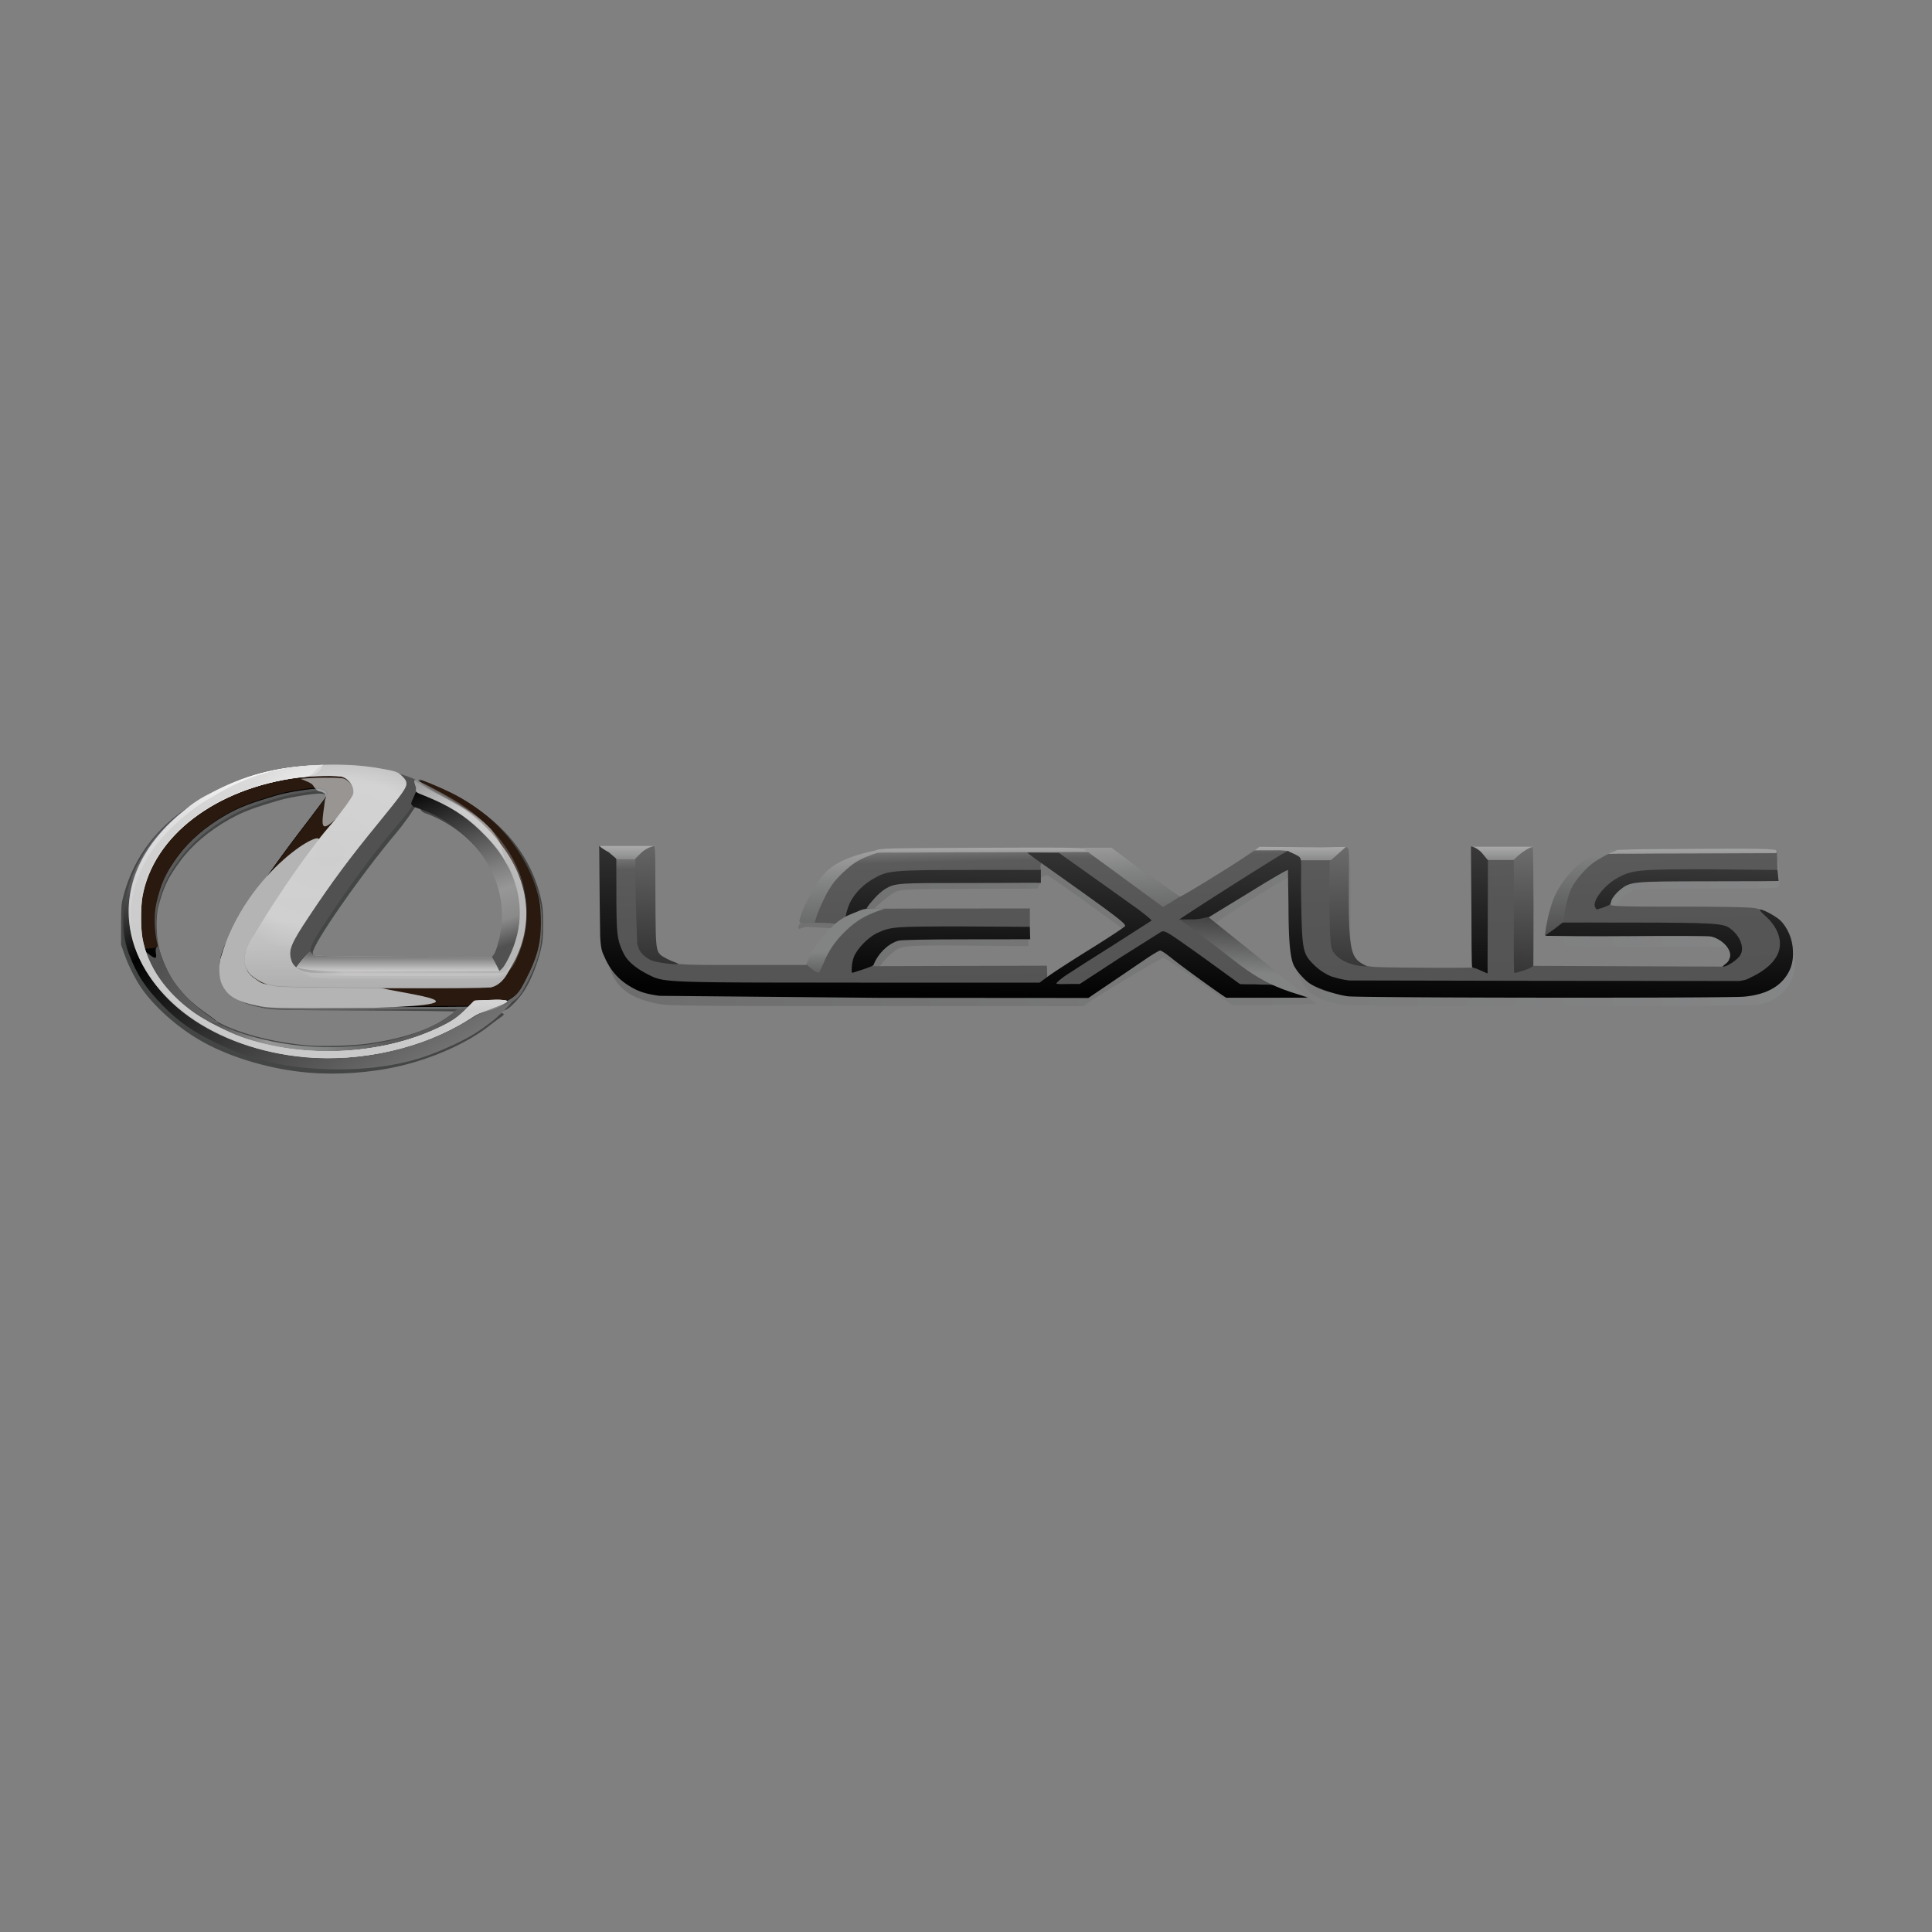 <svg xmlns="http://www.w3.org/2000/svg" xmlns:xlink="http://www.w3.org/1999/xlink" viewBox="0 0 250 250" xmlns:v="https://vecta.io/nano"><rect x="0" y="0" width="250" height="250" fill="#808080" stroke="none"/><style><![CDATA[.Gx{flood-color:#fff}.Gy{flood-opacity:1}.Gz{enable-background:new}]]></style><linearGradient id="A" gradientUnits="userSpaceOnUse" x1="77.598" y1="120.664" x2="231.986" y2="120.664"><stop offset="0" stop-color="#656565"/><stop offset="1" stop-color="#878889"/></linearGradient><path d="M85.71 129.98c-3.59-.55-5.76-1.86-6.64-4.29l-.47-1.29-.71-6.53v-6.72l3.18-.05c2.83-.04 3.21-.02 3.41.26.17.23.23 1.74.23 6.13 0 5.5.02 5.86.37 6.58a4.19 4.19 0 0 0 1 1.23c1.33 1 1.21.99 10.22.99h8.33l.7-1.34c.39-.75 1.21-1.88 1.87-2.58.64-.68 1.17-1.29 1.17-1.34s-.02-.91-1.14-.94l-2.95-.16-.68.22c-1.53.49 2.95-4.65 5.14-6.3a15.16 15.16 0 0 1 2.41-1.43c2.53-1.15 2.77-1.17 18.67-1.16h14.31l4.33 3.13c2.38 1.72 4.41 3.13 4.52 3.13.24 0 6.84-4.02 8.8-5.37l1.45-1 5.41-.05c3.62-.03 5.54.01 5.78.14.36.19.37.36.37 6.37 0 5.16.05 6.29.28 6.84.36.86.74 1.25 1.63 1.72.7.37.98.39 7.45.44 3.69.03 6.91.01 7.14-.05l.42-.1.05-7.48.05-7.48h3.37 3.37l.09 7.44.09 7.44 12.21.05 12.21.05.5-.39c.28-.21.62-.66.76-.99.22-.51.22-.68 0-1.19-.14-.33-.48-.77-.75-.99l-.5-.39H212c-9.68 0-11.81-.27-12.01-.51-.29-.35.65-2.25 1.19-3.67.42-1.1 1.45-2.74 2.35-3.76.89-.99 3.05-2.34 4.48-2.79 1.25-.39 1.36-.4 11.73-.35l10.46.05.05 1.6c.04 1.16-.01 1.64-.18 1.74-.13.08-4.31.15-9.3.15-8.61 0-9.1.02-9.75.35-1.18.59-2.57 2.51-2.31 3.18.07.19 1.83.23 8.91.23 5.84 0 9.15.07 9.79.2 1.43.3 2.54.92 3.47 1.94 1.08 1.18 1.46 2.31 1.37 4-.15 2.75-1.98 4.66-4.91 5.13-1.66.26-51.77.26-53.51-.01-3.02-.46-4.56-1.35-5.46-3.16l-.6-1.2-.09-6.17c-.06-4.02-.16-6.19-.28-6.23-.44-.14-10.82 6.42-10.82 6.83l13.74 9.75c0 .11-3.07.2-6.04.2h-4.85l-4.32-3.05c-2.38-1.68-4.43-3.05-4.57-3.05-.25 0-7.5 4.33-9.4 5.61l-.97.66-26.5-.02c-20.18.02-26.85-.03-27.96-.2zm51.81-2.8l5.15-3.19c2.2-1.35 4-2.55 4-2.67 0-.19-10.58-7.84-11.12-8.05-.17-.06-1.19.25-.87.78l-.44.93-8.4.03c-9.17.03-9.39.1-10.1.48-1.07.57-3.5 2.72-3.5 3.38 0 .3 1.95.19 11.29.19l10.04-.01c-.75-.08-.49 1.8-.49 1.8l.01 1.58-7.89-.07c-9.03-.08-8.58.05-9.95 1.11-.75.58-2.34 2.71-2.06 2.98l22.57-.06.06 1.79c.03 1.29.24-.07 1.7-1h0z" opacity=".7" fill="url(#A)" class="Gz"/><linearGradient id="B" gradientUnits="userSpaceOnUse" x1="378.301" y1="-114.288" x2="377.002" y2="-60.579" gradientTransform="matrix(0.572 0 0 -0.572 -61.189 69.562)"><stop offset="0" stop-color="#515151"/><stop offset=".059" stop-color="#535353"/><stop offset=".562" stop-color="#565656"/><stop offset=".787" stop-color="#5b5b5b"/><stop offset="1" stop-color="#c9c9c9"/></linearGradient><path d="M85.42 128.58c-3.59-.55-5.76-1.87-6.64-4.32l-.47-1.3-.71-6.58v-6.78l3.18-.05c2.83-.04 3.21-.02 3.41.26.17.23.23 1.76.23 6.18 0 5.55.02 5.91.37 6.64.21.42.66.98 1 1.24 1.33 1.01 1.21 1 10.22 1h8.33l.7-1.35a13.49 13.49 0 0 1 1.87-2.6c.64-.69 1.17-1.3 1.17-1.36s-.92-.13-2.05-.15l-2.05-.05.04-.69c.1-1.61 2.23-4.69 4.42-6.36.6-.46 1.69-1.11 2.41-1.44 2.53-1.16 2.77-1.18 18.67-1.17l14.31.01 4.33 3.16c2.38 1.74 4.41 3.16 4.52 3.16.24 0 6.84-4.05 8.8-5.41l1.45-1 5.55.02c5.67.02 5.54.01 5.78.14.36.19.23.3.23 6.36 0 5.2.05 6.34.28 6.9.36.86.74 1.26 1.63 1.74.7.37.98.39 7.45.44 3.69.03 6.91.01 7.14-.05l.42-.11.05-7.54.05-7.54h3.37 3.37l.09 7.5.09 7.5 12.21.05 12.21.05.5-.39c.28-.22.62-.66.76-1 .22-.51.22-.69 0-1.2-.14-.33-.48-.78-.75-.99l-.5-.39h-11.14c-9.68 0-11.17-.04-11.37-.27-.29-.35.01-2.51.55-3.94.42-1.1 1.45-2.77 2.35-3.79.89-1 3.05-2.36 4.48-2.81 1.25-.4 1.36-.4 11.73-.35l10.46.05.05 1.61c.04 1.17-.01 1.65-.18 1.76-.13.08-4.31.15-9.3.15-8.61 0-9.1.02-9.75.35-1.18.6-2.57 2.53-2.31 3.21.07.19 1.83.24 8.91.24 5.84 0 9.15.07 9.79.2 1.43.3 2.54.93 3.47 1.96 1.08 1.19 1.46 2.33 1.37 4.04-.15 2.77-1.98 4.7-4.91 5.17-1.66.27-51.77.26-53.51-.01-3.02-.46-4.56-1.36-5.46-3.19l-.6-1.21-.09-6.22c-.06-4.06-.16-6.24-.28-6.29-.44-.14-10.82 6.47-10.82 6.89l12.94 10.44c0 .11-2.27-.41-5.24-.41h-4.85l-4.32-3.07c-2.38-1.69-4.43-3.07-4.57-3.07-.25 0-7.5 4.36-9.4 5.66l-.97.66-26.5-.02-27.97-.27h0zm51.81-2.82l5.15-3.22c2.2-1.36 4-2.58 4-2.69 0-.19-9.23-7.32-10.76-8.68-.55-.49-1.23.89-.91 1.42l-.76.86-8.4.03c-9.17.03-9.39.1-10.1.48-1.07.57-3.5 2.74-3.5 3.41 0 .3 1.95.19 11.29.19l10.04-.01c-.03.16-.01 1.97-.01 1.97l.01 1.28-8.37.09c-9.03.1-8.58.05-9.95 1.12-.75.58-2.34 2.73-2.06 3.01l22.57-.06.06 1.8c.03 1.31.24-.07 1.7-1h0z" fill="url(#B)"/><linearGradient id="C" gradientUnits="userSpaceOnUse" x1="153.797" y1="108.771" x2="153.797" y2="111.692"><stop offset="0" stop-color="#b8b8b8"/><stop offset="1" stop-color="#828383"/></linearGradient><path d="M77.66 109.47v1.71h7.14v-1.71h-7.14zm112.83.1v1.72h7.83v-1.72h-7.83zm-27.52.01l-.64.45h2.55c.84-.02 1.42.03 1.85.1l-.01 1.19h7.5v-1.73l-3.3.05-7.95-.06h0zm-30.36.1l-5.31.02c-12.56.05-13.57.07-13.99.36 0 .13-.57.37.86.27.21-.01.31.02.62-.01 1.99.03 5.19-.03 12.12-.03l14.23-.04c0-.24.42-.38-.53-.46-1.05-.1-3.44-.12-8-.11h0zm90.59.15l-4.14.02c-9.81.05-10.6.07-10.93.37 0 .13-.45.36.67.26.17-.01.24.03.48-.01 1.56.03 4.06-.03 9.46-.03l11.11-.04c0-.24.33-.38-.42-.46-.8-.1-2.67-.12-6.23-.11h0z" fill="url(#C)"/><linearGradient id="D" gradientUnits="userSpaceOnUse" x1="489.035" y1="-52.879" x2="487.851" y2="-97.463" gradientTransform="matrix(0.572 0 0 -0.496 -61.186 80.969)"><stop offset="0" stop-color="#474647"/><stop offset="1" stop-color="#020203"/></linearGradient><path d="M206.42 117.42c-.46-.74 1.1-2.82 2.82-3.78 1.95-1.09 2.72-1.16 12.05-1.16l8.72.1.14 1.42c-.45.02-2.18.03-9.03.04-10.06.01-10.17.02-11.55 1.16-.44.37-.9.93-1.04 1.28-.09.24-.09.45-.25.59-.4.21-.87.4-1.25.49-.17.04-.34.16-.44.11-.07-.04-.03-.04-.09-.12l-.08-.13z" fill="url(#D)"/><linearGradient id="E" gradientUnits="userSpaceOnUse" x1="320.996" y1="-49.787" x2="319.813" y2="-94.373" gradientTransform="matrix(0.572 0 0 -0.516 -61.189 79.103)"><stop offset="0" stop-color="#474647"/><stop offset="1" stop-color="#020203"/></linearGradient><path d="M109.42 118.72c0-.19.13-.75.32-1.3.47-1.41 1.66-2.77 3.23-3.69 1.88-1.1 2.39-1.15 12.69-1.16h9.03v.82.86c-.44-.05-3.56.01-8.96.01-9.43 0-9.88-.03-11.22.79-.33.2-.93.72-1.3 1.14-.49.56-.97 1.06-1.21 1.62-.44.39-1 .4-1.41.59-.84.39-1.2.46-1.2.46l.03-.14z" fill="url(#E)"/><linearGradient id="F" gradientUnits="userSpaceOnUse" x1="479.667" y1="-62.693" x2="478.484" y2="-107.281" gradientTransform="matrix(0.572 0 0 -0.572 -61.189 69.562)"><stop offset="0" stop-color="#474647"/><stop offset="1" stop-color="#020203"/></linearGradient><path d="M223.86 123.87c.25-1.02-1.03-2.36-2.47-2.69-.35-.08-5.03-.1-10.39-.05s-10.03-.02-10.4-.03c-.39-.01-.54.03-.61-.06-.14-.17.2-.57.86-1.08l.77-.59 9.43.01c10.41.01 11.9.09 12.75.7 1.45 1.04 2.04 2.72 1.29 3.67-.5.63-1.88 1.49-2.19 1.3.78-.62.73-.59.96-1.18h0z" fill="url(#F)"/><linearGradient id="G" gradientUnits="userSpaceOnUse" x1="442.291" y1="-61.701" x2="441.107" y2="-106.289" gradientTransform="matrix(0.572 0 0 -0.572 -61.189 69.562)"><stop offset="0" stop-color="#474647"/><stop offset="1" stop-color="#020203"/></linearGradient><path d="M191.29 125.44c-.3-.17-.74-.16-.8-.32s-.09-3.86-.09-7.93l-.06-7.66c.25-.01.86.26 1.37.78l.83 1.01-.05 13.79c0 .28.03.57-.01.86l-1.19-.53h0z" fill="url(#G)"/><linearGradient id="H" gradientUnits="userSpaceOnUse" x1="320.837" y1="-50.032" x2="319.653" y2="-94.619" gradientTransform="matrix(0.572 0 0 -0.527 -61.189 78.407)"><stop offset="0" stop-color="#474647"/><stop offset="1" stop-color="#020203"/></linearGradient><path d="M110.22 125.82s-.1-1 .27-1.99c.4-1.06 1.87-2.57 3.02-3.1 1.78-.82 2.16-.85 10.97-.85l8.77.05.06 1.61-8.4.01c-4.93 0-8.22.07-8.63.17-1.31.34-2.71 1.7-3.24 3.14-.09.24-2.51.93-2.71 1.02l-.11-.06z" fill="url(#H)"/><linearGradient id="I" gradientUnits="userSpaceOnUse" x1="443.997" y1="-61.746" x2="442.813" y2="-106.335" gradientTransform="matrix(0.572 0 0 -0.572 -61.189 69.562)"><stop offset="0" stop-color="#474647"/><stop offset="1" stop-color="#020203"/></linearGradient><path d="M174.41 128.92c-1.5-.19-4.07-1.07-4.99-1.7-.67-.47-1.55-1.47-1.96-2.22-.51-.96-.72-3.18-.73-7.73l-.07-4.69c-.08-.05-2.12 1.12-4.4 2.54l-6.34 3.87-3.34.02c.43-.4 13.1-8.46 13.77-8.74.46-.19.16-.24.38-.12.32.19 1.39.58 1.52.88.23.53.05 1.63.12 5.4.12 6.62.19 6.98 1.7 8.46.63.62 1.38 1.11 2.2 1.46a19.34 19.34 0 0 0 1.33.36 17.99 17.99 0 0 0 .96.16l24.95.05 25.58.02s.6-.1.89-.19c.22-.08.42-.2.63-.3 3.3-1.59 4.44-3.74 3.26-6.12a6.25 6.25 0 0 0-1.19-1.58c-.4-.36-.99-.92-.96-1.01.09-.25 2.08.8 2.68 1.39 1.49 1.49 2.12 4.48 1.15 6.47-1 2.05-3.03 3.11-5.88 3.37-2.31.2-49.63.16-51.26-.05h0z" fill="url(#I)"/><linearGradient id="J" gradientUnits="userSpaceOnUse" x1="323.426" y1="-58.545" x2="322.242" y2="-103.133" gradientTransform="matrix(0.572 0 0 -0.572 -61.189 69.562)"><stop offset="0" stop-color="#474647"/><stop offset="1" stop-color="#020203"/></linearGradient><path d="M85.33 128.86c-1.93-.27-2.81-.58-4.11-1.41-1.26-.81-2.21-1.92-2.89-3.38l-.35-.78a4.5 4.5 0 0 1-.18-.7c-.08-.47-.11-.96-.14-1.44l-.06-4.49-.06-6.73-.02-.48a7.24 7.24 0 0 0 1.26.83l.97.84.01 4.68c.01 5.2.1 5.81.91 7.52.49 1.03 1.55 1.95 3.26 2.81 2.01 1.02 1.97 1.02 27.33 1.02h23.26l1.17-.86c.64-.47 3.13-2.08 5.53-3.57s4.37-2.8 4.37-2.9c0-.38-1.1-1.22-9.26-7.02-1.57-1.12-2.78-1.93-3.4-2.48l2.76.03h1.32l3.98 2.83 5.78 4.12c.99.71 2.36 1.76 2.22 1.84l-5.03 3.22-3.7 2.34-2.21 1.43c-.72.46-1.36 1.04-1.36 1.14.15.09.67.07 1.54.06h1.49l5.1-3.33 5.46-3.44c.5-.16.66-.06 5.43 3.34l4.7 3.41c.2.1 1.25.02 2.44.08.86.04 1.33-.01 1.91.08l4.42 1.63-10.49.01c-.56-.29-5.7-4-7.12-5.15-.65-.53-1.3-.96-1.44-.96s-.99.5-1.9 1.12l-4.52 3.07-2.88 1.95-26.93-.02-28.57-.26h0z" fill="url(#J)"/><linearGradient id="K" gradientUnits="userSpaceOnUse" x1="352.793" y1="-62.09" x2="351.836" y2="-108.366" gradientTransform="matrix(0.572 0 0 -0.572 -61.189 69.562)"><stop offset="0" stop-color="#797879"/><stop offset="1" stop-color="#1f1f1f"/></linearGradient><path d="M175.03 124.79c-1.16-.31-1.97-.91-2.3-1.35-.21-.29-.22-.23-.28-.39-.05-.15-.17-.42-.19-.57-.24-1.61-.22-5.44-.22-5.44v-5.56l1.01-.9 1.08-.97c.04-.04.1-.01.26.11.24.2.14 1.26.14 6.8 0 7.33.58 7.52 2.14 8.43.66.16-.7.11-1.64-.16h0zm-90.31-.38c-.99-.24-1.85-1.09-2.03-1.59l-.23-.64c-.15-3.67-.25-7.29-.25-11.07l.72-.71c.8-.8 1.81-.95 1.81-.95.07.14.05 3.14.07 6.66.06 7.66-.05 7.1 1.59 8.01.47.26 1.38.51 1.32.59-.1.19-2.21-.11-3-.3zm111.16-5.87v-7.3l.63-.56c.69-.61 1.7-1.18 1.83-1.05.11.11.14 15.05.03 15.35-.05.13-.55.37-1.03.54-.64.23-1.39.43-1.38.36-.09.08-.08-2.43-.08-7.34h0z" fill="url(#K)"/><linearGradient id="L" gradientUnits="userSpaceOnUse" x1="379.869" y1="-62.347" x2="381.465" y2="-100.006" gradientTransform="matrix(0.572 0 0 -0.572 -61.189 69.562)"><stop offset="0" stop-color="#b5b4b4"/><stop offset=".322" stop-color="#828383"/><stop offset="1" stop-color="#3d3d3d"/></linearGradient><path d="M199.94 121.06c.01-.93.57-3.73 1.34-5.32.98-2.01 2.73-3.94 4.33-4.78.62-.32 1.21-.59 1.33-.59.65-.2 1.66-.38 2.52-.45-.64.29-1.17.45-1.91.88-1 .55-1.89 1.03-3.26 2.71-.49.6-.86 1.12-1.23 2.15-.49 1.38-.63 2.79-.77 3.68-.46.27-.43.39-2.35 1.72h0zm-96.5-1.78c0-.65.86-2.65 1.89-4.37 1.18-1.99 2.26-2.95 4.27-3.79 1.48-.62 4.16-1.25 4.84-1.23.42.01-1.15.54-2.02.86-1.54.57-2.45 1.26-3.79 2.61-.83.84-1.66 1.91-2.85 4.88l-.37 1.17-1.06-.02c-.76-.01-.78-.03-.91-.11h0zm36.58-9.59h3.81c5.07 3.75 7.94 5.69 8.84 6.34l-2.17 1.34-10.48-7.68h0z" fill="url(#L)"/><linearGradient id="M" gradientUnits="userSpaceOnUse" x1="387.428" y1="-111.518" x2="389.007" y2="-85.292" gradientTransform="matrix(0.572 0 0 -0.572 -61.189 69.562)"><stop offset="0" stop-color="#828383"/><stop offset=".5" stop-color="#828383"/><stop offset="1" stop-color="#3d3d3d"/></linearGradient><path d="M156.09 121.52l-3.43-2.55h1.76c.97 0 1.85-.39 1.99-.26l12.82 10.3c-6.44-1.64-8.29-3.88-13.14-7.49h0z" fill="url(#M)"/><linearGradient id="N" gradientUnits="userSpaceOnUse" x1="298.195" y1="-83.676" x2="298.833" y2="-103.463" gradientTransform="matrix(0.572 0 0 -0.572 -61.189 69.562)"><stop offset="0" stop-color="#828383"/><stop offset=".5" stop-color="#828383"/><stop offset="1" stop-color="#3d3d3d"/></linearGradient><path d="M104.62 125.04c-.3-.21-.29-.3.23-1.45.62-1.39 2.86-3.87 3.76-4.48.35-.23.89-.59 1.39-.77l1.39-.57c.25-.1.76-.23 1.68-.22l1.45.01-.9.32c-1.71.61-2.89 1.33-4.13 2.52-1.42 1.36-2.27 2.61-2.94 4.28l-.54 1.19c-.53-.01-.94-.52-1.39-.83h0z" fill="url(#N)"/><path d="M39.852 138.793c-4.729-.406-9.769-1.869-13.483-3.906-2.966-1.624-5.873-4.1-7.747-6.581-.943-1.25-1.977-3.236-2.556-4.918l-.403-1.154.007-2.611c.007-2.443.026-2.688.338-3.822 2.049-7.529 8.046-12.814 17.028-14.993 6.335-1.541 15.155-1.405 20.41.309 1.568.509 1.704.625 1.483 1.225-.221.612-.111.606.345-.019.215-.303.481-.548.579-.548.286 0 1.685.574 3.148 1.289 5.717 2.804 9.633 7.471 10.953 13.066.28 1.192.325 1.624.325 3.429 0 1.798-.039 2.237-.319 3.423-.39 1.637-1.145 3.571-1.919 4.886-.728 1.244-2.146 2.733-2.699 2.843-.221.045-1.307.077-2.407.077-1.255 0-2.003.045-2.003.122s.748.122 1.99.122c1.093 0 2.075.052 2.172.116.195.122.124.206-.611.703-.169.116-.702.516-1.184.896-2.849 2.224-7.187 4.17-11.551 5.195-3.753.877-8.059 1.186-11.896.851h0zm7.239-3.687c4.546-.548 8.605-1.85 10.764-3.461.371-.277.794-.529.95-.567.15-.039.28-.11.28-.168 0-.052-5.307-.122-11.792-.155-11.356-.052-11.838-.064-13.139-.309-2.888-.548-4.111-1.25-4.924-2.81-.319-.612-.345-.774-.345-2.005 0-1.076.059-1.489.286-2.127.95-2.656 5.646-9.707 11.148-16.74l2.192-2.856c.377-.638.059-1.064-.898-1.205-.65-.097-3.961.413-5.398.832-3.499 1.012-4.852 1.534-6.615 2.533-2.608 1.476-4.755 3.3-6.244 5.311-1.626 2.192-2.192 3.378-2.862 5.937-.377 1.45-.299 4.003.176 5.705.345 1.231 1.164 3.042 1.802 3.977 1.659 2.424 4.54 4.834 7.057 5.904 2.777 1.18 6.511 2.043 10.218 2.372 1.678.155 5.418.064 7.343-.168h0zm16.625-11.113c.455-.297.741-.864 1.067-2.14 1.607-6.252-1.685-12.724-8.091-15.921-.54-.264-1.216-.554-1.509-.645-.689-.206-.93-.561-.826-1.218.111-.696-.039-.554-1.112 1.07-.507.767-1.366 1.927-1.912 2.565-4.611 5.46-10.869 14.445-10.869 15.605 0 .09.104.297.234.451.228.277.319.29 2.296.355 1.132.039 6.199.064 11.252.058 7.948.006 9.223-.019 9.47-.18h0z" fill="#090a0a" opacity=".5"/><g transform="matrix(.649 0 0 .647 155.495 405.759)"><linearGradient id="O" gradientUnits="userSpaceOnUse" x1="-214.83" y1="-478.565" x2="-166.392" y2="-403.781"><stop offset="0" stop-color="#14152d"/><stop offset=".25" stop-color="#656565"/><stop offset=".424" stop-color="#020203"/><stop offset="1" stop-color="#797879"/></linearGradient><path d="M-179.35-413.64c-6-.63-11.62-2.24-17.14-4.91-4.6-2.23-7.52-4.28-10.64-7.47-3.5-3.58-5.2-6.21-6.8-10.45-1.91-5.08-1.25-11.87 1.74-17.78 2.51-4.98 5.67-8.47 10.62-11.75 1.84-1.22 6.4-3.57 7.6-3.91.85-.24-.42.23-1.87 1.07l-2.27 1.29c-1.91 1.17-2.41 1.58-4.39 3.19-5.42 4.38-8.78 9.58-9.99 15.43-.39 1.91-.39 6.2 0 8.11 1.43 6.94 5.59 12.62 12.69 17.34 4.08 2.71 8.81 4.71 14.33 6.05 4.66 1.13 6.42 1.31 12.71 1.31 4.59 0 6.07-.07 7.91-.35 5.86-.9 12.11-2.94 16.29-5.3 3.42-1.94 4.56-2.61 4.87-2.89.18-.16.97-.58 1.76-.93.95-.43 1.62-.87 1.97-1.31.53-.65.56-.66 1.9-.66.8 0 2.03-1.16 2.03-1.05-1.57 2.24-4.15 4.73-5.62 5.86-2.18 1.69-3.9 2.84-7 4.33-5.23 2.49-9.51 3.95-16.1 4.75-4.83.55-9.98.52-14.6.03h0z" fill="url(#O)"/></g><g transform="matrix(.65 0 0 .65 87.984 525.383)"><defs><filter id="P" filterUnits="userSpaceOnUse" x="-104.67" y="-615.49" width="63.58" height="16.99"><feFlood class="Gx Gy"/><feBlend in="SourceGraphic"/></filter><path id="Q" d="M39.54 126.01c-.63-.08-1.22-.49-1.22-.73s1.63-2.12 1.83-2.12c.07 0 .1.27.32.38.36.18 1.48.21 11.79.25l11.39.05.49.89c.3.54.55 1.06.5 1.18-.07.19-7.01.3-18.32.28-6.73-.01-6.58-.16-6.78-.18h0z"/><path id="R" d="M39.69 136.78c-11.84-1.03-21.31-7.97-22.72-16.65-.88-5.42 1.45-10.71 6.58-14.96 1.77-1.46 2.23-1.76 4.5-2.91 4.25-2.15 8.37-3.13 13.78-3.28-1.77.87-.81 1.51-3.16 1.61-10.75 1.39-18.86 7.59-20.24 15.46-.23 1.34-.23 3.99 0 5.32.64 3.65 2.98 7.05 6.69 9.69 1.35.96 4.31 2.48 6.06 3.11 7.94 2.84 18 2.39 25.56-1.15 1.82-.85 2.6-1.38 3.73-2.53l1-1.01 1.72-.08c1.64-.08 2.55.01 2.43.2-.11.18-2.42 1.08-3.35 1.41-.52.19-1.01.52-1.75.99-5.68 3.56-13.56 5.42-20.83 4.78h0z"/></defs><mask maskUnits="userSpaceOnUse" x="-104.67" y="-615.49" width="63.58" height="16.99" id="T"><g filter="url(#P)"><defs/><mask maskUnits="userSpaceOnUse" x="-104.67" y="-615.49" width="63.58" height="16.99" id="T"/><linearGradient id="U" gradientUnits="userSpaceOnUse" x1="-107.787" y1="-606.84" x2="-58.221" y2="-607.212"><stop offset="0" stop-color="#fff"/><stop offset=".221" stop-color="#dfdfdf"/><stop offset=".516" stop-color="#fff"/></linearGradient><path d="M-75.64-598.54c-3.46-.37-8.54-1.47-11.22-2.43-1.9-.68-5.91-2.44-6.96-3.04-1.15-.67-3.97-2.76-5.6-4.17-2.12-1.83-5.53-6.12-5.24-6.6.08-.14 1.61-.7 1.89-.7.05 0 .33.42.67 1.02 1.52 2.71 3.79 5.14 6.31 7.19 3.37 2.75 5.81 3.97 10.73 5.37 10.16 2.89 21.99 2.75 31.45-.36 3.69-1.21 7.43-3.24 8.84-4.8.38-.42 3.41-1.49 3.62-1.28.27.27-.44 1.17-1.91 2.43-2.61 2.24-9.11 5.04-14.31 6.17-4.68 1.01-6.33 1.18-12.05 1.23-3.01.02-5.8.01-6.22-.03h0z" mask="url(#T)" fill="url(#U)"/></g></mask><linearGradient id="V" gradientUnits="userSpaceOnUse" x1="-107.787" y1="-606.84" x2="-58.221" y2="-607.212"><stop offset="0" stop-color="#9a9999"/><stop offset=".221" stop-color="#3d3d3d"/><stop offset=".516" stop-color="#979797"/><stop offset=".753" stop-color="#828383"/><stop offset="1" stop-color="#5b5b5b"/></linearGradient><path d="M-75.64-598.54c-3.46-.37-8.54-1.47-11.22-2.43-1.9-.68-5.91-2.44-6.96-3.04-1.15-.67-3.97-2.76-5.6-4.17-2.12-1.83-5.53-6.12-5.24-6.6.08-.14 1.61-.7 1.89-.7.05 0 .33.42.67 1.02 1.52 2.71 3.79 5.14 6.31 7.19 3.37 2.75 5.81 3.97 10.73 5.37 10.16 2.89 21.99 2.75 31.45-.36 3.69-1.21 7.43-3.24 8.84-4.8.38-.42 3.41-1.49 3.62-1.28.27.27-.44 1.17-1.91 2.43-2.61 2.24-9.11 5.04-14.31 6.17-4.68 1.01-6.33 1.18-12.05 1.23-3.01.02-5.8.01-6.22-.03h0z" fill="url(#V)"/></g><defs><filter id="W" filterUnits="userSpaceOnUse" x="18.03" y="100.26" width="51.8" height="31.88"><feFlood class="Gx Gy"/><feBlend in="SourceGraphic"/></filter></defs><mask maskUnits="userSpaceOnUse" x="18.03" y="100.26" width="51.8" height="31.88" id="Y"><g filter="url(#W)"><defs/><mask maskUnits="userSpaceOnUse" x="18.03" y="100.26" width="51.8" height="31.88" id="Y"/><linearGradient id="Z" gradientUnits="userSpaceOnUse" x1="44.069" y1="138.015" x2="43.976" y2="125.855"><stop offset="0" stop-color="#fff"/><stop offset="1"/></linearGradient><path d="M26.82 131.91c-.99-.31-1.54-.63-2.76-1.57-2.68-2.08-4.62-4.71-5.47-7.44-.51-1.61-.62-2.66-.54-5 .06-1.79.12-2.27.39-3.2.68-2.32 1.63-4.08 3.21-5.98 3.58-4.3 10.28-7.55 17.09-8.29 1.89-.2 5.41-.22 5.96-.03.56.2 1.14.84 1.33 1.47.12.41.11.54-.13 1.01-.15.3-.43.73-.62.97l-1.11 1.44c-.42.56-1.4 1.8-2.18 2.76s-2.05 2.63-2.82 3.71c-1.43 2-4.56 6.73-5.18 7.84-.19.34-.53.87-.75 1.18s-.6.99-.85 1.5c-.41.86-.44 1.01-.4 1.83.06 1.13.41 1.71 1.42 2.36 1.52.98.14.9 16.16.9h14.29l1.24-1.34c.96-1.03 1.33-1.54 1.66-2.25.48-1.03.97-2.64 1.18-3.86.18-1.04.07-3.81-.18-4.52-.47-1.92-1.31-3.79-2.34-5.43-1.96-3.06-4.76-5.5-8.8-7.66-.72-.38-2.55-1.27-2.52-1.3.09-.09 2.82 1.05 4.16 1.72 3.32 1.66 6.18 4.03 8.08 6.7 1.41 1.98 2.57 4.24 3.15 6.51.32 1.27.36 2.37.36 3.74-.01 2.75-.58 4.56-1.93 7.18-.94 1.84-1.16 2.08-2.59 2.83l-1.58.57-14.1.09c-14.39.09-14.43 0-15.84-.27-3-.58-4.23-1.29-5.02-2.92-.39-.8-.48-2.37-.19-3.49.64-2.57 5.07-9.43 11.26-17.44l2.27-3.01c.33-.61 0-1.01-.93-1.15-.65-.1-3.96.42-5.39.84-3.5 1.03-4.85 1.55-6.6 2.55-2.63 1.51-4.78 3.37-6.28 5.41-1.6 2.18-2.23 3.55-2.83 6.12-.36 1.52-.27 3.89.19 5.58.98 3.52 3.05 6.25 6.64 8.75.55.39 1.01.73 1.01.75-.02.12-.46.05-1.12-.16h0z" mask="url(#Y)" fill="url(#Z)"/></g></mask><linearGradient id="a" gradientUnits="userSpaceOnUse" x1="44.069" y1="138.015" x2="43.976" y2="125.855"><stop offset="0" stop-color="#020203"/></linearGradient><path d="M26.82 131.91c-.99-.31-1.54-.63-2.76-1.57-2.68-2.08-4.62-4.71-5.47-7.44-.51-1.61-.62-2.66-.54-5 .06-1.79.12-2.27.39-3.2.68-2.32 1.63-4.08 3.21-5.98 3.58-4.3 10.28-7.55 17.09-8.29 1.89-.2 5.41-.22 5.96-.03.56.2 1.14.84 1.33 1.47.12.41.11.54-.13 1.01-.15.3-.43.73-.62.97l-1.11 1.44c-.42.56-1.4 1.8-2.18 2.76s-2.05 2.63-2.82 3.71c-1.43 2-4.56 6.73-5.18 7.84-.19.34-.53.87-.75 1.18s-.6.99-.85 1.5c-.41.86-.44 1.01-.4 1.83.06 1.13.41 1.71 1.42 2.36 1.52.98.14.9 16.16.9h14.29l1.24-1.34c.96-1.03 1.33-1.54 1.66-2.25.48-1.03.97-2.64 1.18-3.86.18-1.04.07-3.81-.18-4.52-.47-1.92-1.31-3.79-2.34-5.43-1.96-3.06-4.76-5.5-8.8-7.66-.72-.38-2.55-1.27-2.52-1.3.09-.09 2.82 1.05 4.16 1.72 3.32 1.66 6.18 4.03 8.08 6.7 1.41 1.98 2.57 4.24 3.15 6.51.32 1.27.36 2.37.36 3.74-.01 2.75-.58 4.56-1.93 7.18-.94 1.84-1.16 2.08-2.59 2.83l-1.58.57-14.1.09c-14.39.09-14.43 0-15.84-.27-3-.58-4.23-1.29-5.02-2.92-.39-.8-.48-2.37-.19-3.49.64-2.57 5.07-9.43 11.26-17.44l2.27-3.01c.33-.61 0-1.01-.93-1.15-.65-.1-3.96.42-5.39.84-3.5 1.03-4.85 1.55-6.6 2.55-2.63 1.51-4.78 3.37-6.28 5.41-1.6 2.18-2.23 3.55-2.83 6.12-.36 1.52-.27 3.89.19 5.58.98 3.52 3.05 6.25 6.64 8.75.55.39 1.01.73 1.01.75-.02.12-.46.05-1.12-.16h0z" fill="url(#a)"/><g transform="matrix(.649 0 0 .65 497.916 497.358)"><linearGradient id="b" gradientUnits="userSpaceOnUse" x1="-719.694" y1="-605.746" x2="-684.237" y2="-565.276"><stop offset="0" stop-color="#5b5b5b"/><stop offset=".269" stop-color="#515151"/><stop offset=".632" stop-color="#676767"/></linearGradient><path d="M-725.41-561.83c-1.53-.48-2.37-.96-4.24-2.42-4.13-3.2-7.11-7.25-8.43-11.44-.78-2.48-.95-4.1-.84-7.68.09-2.75.18-3.5.6-4.93 1.05-3.56 2.51-6.27 4.94-9.19 5.52-6.62 15.83-11.61 26.33-12.75 2.91-.31 8.34-.34 9.17-.05.86.3 1.76 1.3 2.05 2.26.19.64.17.82-.21 1.55a10.03 10.03 0 0 1-.96 1.49 86.6 86.6 0 0 0-1.72 2.22c-.65.85-2.16 2.76-3.36 4.24s-3.16 4.04-4.34 5.7c-2.2 3.07-7.02 10.35-7.98 12.05-.29.52-.81 1.33-1.15 1.81s-.93 1.52-1.31 2.31c-.63 1.32-.68 1.55-.61 2.82.09 1.73.63 2.63 2.18 3.63 2.34 1.51.21 1.39 24.89 1.39h22.01l1.91-2.05c1.47-1.59 2.06-2.37 2.56-3.46.73-1.58 1.49-4.06 1.82-5.93.28-1.59.1-5.86-.28-6.95-.73-2.95-2.3-5.57-3.89-8.09-3.02-4.71-7.04-7.78-13.26-11.11-1.1-.59-6.57-3.52-3.88-2.92.14-.14 4.34 1.62 6.41 2.65 5.12 2.55 9.52 6.19 12.44 10.3 2.17 3.05 3.96 6.52 4.85 10.01.49 1.95.55 3.64.55 5.76-.01 4.23-.9 7.01-2.97 11.04-1.45 2.83-1.79 3.19-3.99 4.35l-2.44.88-21.72.13c-22.17.14-22.23 0-24.39-.42-4.62-.89-6.52-1.99-7.72-4.48-.6-1.24-.73-3.64-.3-5.37.99-3.95 7.81-14.49 17.34-26.81l3.49-4.62c.5-.94 0-1.56-1.43-1.77-1-.15-6.09.64-8.3 1.29-5.39 1.58-7.47 2.38-10.16 3.93-4.05 2.32-7.37 5.18-9.67 8.32-2.46 3.35-3.44 5.45-4.36 9.4-.55 2.34-.42 5.98.3 8.58 1.5 5.41 4.7 9.61 10.23 13.46.85.59 1.55 1.12 1.55 1.16-.02.15-.69.04-1.71-.29h0z" fill="url(#b)"/><path d="M-725.41-561.83c-1.53-.48-2.37-.96-4.24-2.42-4.13-3.2-7.11-7.25-8.43-11.44-.78-2.48-.95-4.1-.84-7.68.09-2.75.18-3.5.6-4.93 1.05-3.56 2.51-6.27 4.94-9.19 5.52-6.62 15.83-11.61 26.33-12.75 2.91-.31 8.34-.34 9.17-.05.86.3 1.76 1.3 2.05 2.26.19.64.17.82-.21 1.55a10.03 10.03 0 0 1-.96 1.49 86.6 86.6 0 0 0-1.72 2.22c-.65.85-2.16 2.76-3.36 4.24s-3.16 4.04-4.34 5.7c-2.2 3.07-7.02 10.35-7.98 12.05-.29.52-.81 1.33-1.15 1.81s-.93 1.52-1.31 2.31c-.63 1.32-.68 1.55-.61 2.82.09 1.73.63 2.63 2.18 3.63 2.34 1.51.21 1.39 24.89 1.39h22.01l1.91-2.05c1.47-1.59 2.06-2.37 2.56-3.46.73-1.58 1.49-4.06 1.82-5.93.28-1.59.1-5.86-.28-6.95-.73-2.95-2.01-5.83-3.6-8.35-3.02-4.71-7.33-8.45-13.55-11.78-1.1-.59-3.93-1.95-3.88-1.99.14-.14 4.34 1.62 6.41 2.65 5.12 2.55 9.52 6.19 12.44 10.3 2.17 3.05 3.96 6.52 4.85 10.01.49 1.95.55 3.64.55 5.76-.01 4.23-.9 7.01-2.97 11.04-1.45 2.83-1.79 3.19-3.99 4.35l-2.44.88-21.72.13c-22.17.14-22.23 0-24.39-.42-4.62-.89-6.52-1.99-7.72-4.48-.6-1.24-.73-3.64-.3-5.37.99-3.95 7.81-14.49 17.34-26.81l3.49-4.62c.5-.94 0-1.56-1.43-1.77-1-.15-6.09.64-8.3 1.29-5.39 1.58-7.47 2.38-10.16 3.93-4.05 2.32-7.37 5.18-9.67 8.32-2.46 3.35-3.44 5.45-4.36 9.4-.55 2.34-.42 5.98.3 8.58 1.5 5.41 4.7 9.61 10.23 13.46.85.59 1.55 1.12 1.55 1.16-.02.15-.69.04-1.71-.29h0z" fill="url(#b)"/></g><defs><filter id="c" filterUnits="userSpaceOnUse" x="18.04" y="100.26" width="51.78" height="30.14"><feFlood class="Gx Gy"/><feBlend in="SourceGraphic"/></filter></defs><mask maskUnits="userSpaceOnUse" x="18.04" y="100.26" width="51.78" height="30.14" id="e"><g filter="url(#c)"><defs/><mask maskUnits="userSpaceOnUse" x="18.04" y="100.26" width="51.78" height="30.14" id="e"/><linearGradient id="f" gradientUnits="userSpaceOnUse" x1="19.67" y1="70.946" x2="56.015" y2="155.206"><stop offset="0"/><stop offset=".394" stop-color="#f2f2f2"/><stop offset=".467" stop-color="#e6e6e6"/><stop offset=".704" stop-color="#7f7f7f"/><stop offset="1"/></linearGradient><path d="M18.05 117.9c.06-1.79.12-2.27.39-3.2.68-2.32 1.63-4.08 3.21-5.98 3.58-4.3 10.28-7.55 17.09-8.29 1.89-.2 5.41-.22 5.96-.03.56.2 1.14.84 1.33 1.47.12.41.11.54-.13 1.01-.15.3-.43.73-.62.97l-1.11 1.44c-.42.56-1.4 1.8-2.18 2.76s-2.05 2.63-2.82 3.71c-1.43 2-4.56 6.73-5.18 7.84-.19.34-.53.87-.75 1.18s-.6.99-.85 1.5c-.41.86-.44 1.01-.4 1.83.06 1.13.41 1.71 1.42 2.36 1.52.98.14.9 16.16.9h14.29l1.24-1.34c.96-1.03 1.33-1.54 1.66-2.25.48-1.03.97-2.64 1.18-3.86.18-1.04.07-3.81-.18-4.52-.47-1.92-1.54-3.56-2.57-5.2-1.96-3.06-4.76-5.5-8.8-7.66-.72-.38-2.32-1.5-2.29-1.53.09-.09 2.82 1.05 4.16 1.72 3.32 1.66 6.18 4.03 8.08 6.7 1.41 1.98 2.57 4.24 3.15 6.51.32 1.27.36 2.37.36 3.74-.01 2.75-.58 4.56-1.93 7.18-.94 1.84-1.16 2.08-2.59 2.83l-1.58.57-14.1.09c-14.39.09-14.43 0-15.84-.27-3-.58-4.23-1.29-5.02-2.92-.39-.8-.48-2.37-.19-3.49.64-2.57 5.07-9.43 11.26-17.44l2.27-3.01c.33-.61 0-1.01-.93-1.15-.65-.1-3.96.42-5.39.84-3.5 1.03-4.85 1.55-6.6 2.55-2.63 1.51-4.78 3.37-6.28 5.41-1.6 2.18-2.23 3.55-2.83 6.12-.36 1.52-.27 3.89.19 5.58-2.06-1.68-2.29-3.19-2.24-4.67h0z" mask="url(#e)" fill="url(#f)"/></g></mask><linearGradient id="g" gradientUnits="userSpaceOnUse" x1="19.67" y1="70.946" x2="56.015" y2="155.206"><stop offset="0" stop-color="#333"/><stop offset=".467" stop-color="#333"/><stop offset=".704" stop-color="#e1e1e1"/><stop offset="1" stop-color="#c9c9c9"/></linearGradient><path d="M18.05 117.9c.06-1.79.12-2.27.39-3.2.68-2.32 1.63-4.08 3.21-5.98 3.58-4.3 10.28-7.55 17.09-8.29 1.89-.2 5.41-.22 5.96-.03.56.2 1.14.84 1.33 1.47.12.41.11.54-.13 1.01-.15.3-.43.73-.62.97l-1.11 1.44c-.42.56-1.4 1.8-2.18 2.76s-2.05 2.63-2.82 3.71c-1.43 2-4.56 6.73-5.18 7.84-.19.34-.53.87-.75 1.18s-.6.99-.85 1.5c-.41.86-.44 1.01-.4 1.83.06 1.13.41 1.71 1.42 2.36 1.52.98.14.9 16.16.9h14.29l1.24-1.34c.96-1.03 1.33-1.54 1.66-2.25.48-1.03.97-2.64 1.18-3.86.18-1.04.07-3.81-.18-4.52-.47-1.92-1.54-3.56-2.57-5.2-1.96-3.06-4.76-5.5-8.8-7.66-.72-.38-2.32-1.5-2.29-1.53.09-.09 2.82 1.05 4.16 1.72 3.32 1.66 6.18 4.03 8.08 6.7 1.41 1.98 2.57 4.24 3.15 6.51.32 1.27.36 2.37.36 3.74-.01 2.75-.58 4.56-1.93 7.18-.94 1.84-1.16 2.08-2.59 2.83l-1.58.57-14.1.09c-14.39.09-14.43 0-15.84-.27-3-.58-4.23-1.29-5.02-2.92-.39-.8-.48-2.37-.19-3.49.64-2.57 5.07-9.43 11.26-17.44l2.27-3.01c.33-.61 0-1.01-.93-1.15-.65-.1-3.96.42-5.39.84-3.5 1.03-4.85 1.55-6.6 2.55-2.63 1.51-4.78 3.37-6.28 5.41-1.6 2.18-2.23 3.55-2.83 6.12-.36 1.52-.27 3.89.19 5.58-2.06-1.68-2.29-3.19-2.24-4.67h0z" fill="url(#g)"/><defs><filter id="h" filterUnits="userSpaceOnUse" x="18.03" y="100.26" width="51.8" height="30.14"><feFlood class="Gx Gy"/><feBlend in="SourceGraphic"/></filter></defs><mask maskUnits="userSpaceOnUse" x="18.03" y="100.26" width="51.8" height="30.14" id="j"><g filter="url(#h)"><defs/><mask maskUnits="userSpaceOnUse" x="18.03" y="100.26" width="51.8" height="30.14" id="j"/><linearGradient id="k" gradientUnits="userSpaceOnUse" x1="43.542" y1="131.538" x2="43.728" y2="125.597"><stop offset="0" stop-color="#fff"/><stop offset="1"/></linearGradient><path d="M18.59 122.9c-.51-1.61-.62-2.66-.54-5 .06-1.79.12-2.27.39-3.2.68-2.32 1.63-4.08 3.21-5.98 3.58-4.3 10.28-7.55 17.09-8.29 1.89-.2 5.41-.22 5.96-.03.56.2 1.14.84 1.33 1.47.12.41.11.54-.13 1.01-.15.3-.43.73-.62.97l-1.11 1.44c-.42.56-1.4 1.8-2.18 2.76s-2.05 2.63-2.82 3.71c-1.43 2-4.56 6.73-5.18 7.84-.19.34-.53.87-.75 1.18s-.6.99-.85 1.5c-.41.86-.44 1.01-.4 1.83.06 1.13.41 1.71 1.42 2.36 1.52.98.14.9 16.16.9h14.29l1.24-1.34c.96-1.03 1.33-1.54 1.66-2.25.48-1.03.97-2.64 1.18-3.86.18-1.04.07-3.81-.18-4.52-.47-1.92-1.31-3.79-2.34-5.43-1.96-3.06-4.76-5.5-8.8-7.66-.72-.38-2.55-1.27-2.52-1.3.09-.09 2.82 1.05 4.16 1.72 3.32 1.66 6.18 4.03 8.08 6.7 1.41 1.98 2.57 4.24 3.15 6.51.32 1.27.36 2.37.36 3.74-.01 2.75-.58 4.56-1.93 7.18-.94 1.84-1.16 2.08-2.59 2.83l-1.58.57-14.1.09c-14.39.09-14.43 0-15.84-.27-3-.58-4.23-1.29-5.02-2.92-.39-.8-.48-2.37-.19-3.49.64-2.57 5.07-9.43 11.26-17.44l2.27-3.01c.33-.61 0-1.01-.93-1.15-.65-.1-3.96.42-5.39.84-3.5 1.03-4.85 1.55-6.6 2.55-2.63 1.51-4.78 3.37-6.28 5.41-1.6 2.18-2.23 3.55-2.83 6.12-.36 1.52-.27 3.89.19 5.58-.59.35.93 2.68-1.7.33h0z" mask="url(#j)" fill="url(#k)"/></g></mask><linearGradient id="l" gradientUnits="userSpaceOnUse" x1="43.542" y1="131.538" x2="43.728" y2="125.597"><stop offset="0" stop-color="#020203"/></linearGradient><path d="M18.59 122.9c-.51-1.61-.62-2.66-.54-5 .06-1.79.12-2.27.39-3.2.68-2.32 1.63-4.08 3.21-5.98 3.58-4.3 10.28-7.55 17.09-8.29 1.89-.2 5.41-.22 5.96-.03.56.2 1.14.84 1.33 1.47.12.41.11.54-.13 1.01-.15.3-.43.73-.62.97l-1.11 1.44c-.42.56-1.4 1.8-2.18 2.76s-2.05 2.63-2.82 3.71c-1.43 2-4.56 6.73-5.18 7.84-.19.34-.53.87-.75 1.18s-.6.99-.85 1.5c-.41.86-.44 1.01-.4 1.83.06 1.13.41 1.71 1.42 2.36 1.52.98.14.9 16.16.9h14.29l1.24-1.34c.96-1.03 1.33-1.54 1.66-2.25.48-1.03.97-2.64 1.18-3.86.18-1.04.07-3.81-.18-4.52-.47-1.92-1.31-3.79-2.34-5.43-1.96-3.06-4.76-5.5-8.8-7.66-.72-.38-2.55-1.27-2.52-1.3.09-.09 2.82 1.05 4.16 1.72 3.32 1.66 6.18 4.03 8.08 6.7 1.41 1.98 2.57 4.24 3.15 6.51.32 1.27.36 2.37.36 3.74-.01 2.75-.58 4.56-1.93 7.18-.94 1.84-1.16 2.08-2.59 2.83l-1.58.57-14.1.09c-14.39.09-14.43 0-15.84-.27-3-.58-4.23-1.29-5.02-2.92-.39-.8-.48-2.37-.19-3.49.64-2.57 5.07-9.43 11.26-17.44l2.27-3.01c.33-.61 0-1.01-.93-1.15-.65-.1-3.96.42-5.39.84-3.5 1.03-4.85 1.55-6.6 2.55-2.63 1.51-4.78 3.37-6.28 5.41-1.6 2.18-2.23 3.55-2.83 6.12-.36 1.52-.27 3.89.19 5.58-.59.35.93 2.68-1.7.33h0z" fill="url(#l)"/><defs><filter id="m" filterUnits="userSpaceOnUse" x="18.16" y="100.13" width="51.8" height="30.14"><feFlood class="Gx Gy"/><feBlend in="SourceGraphic"/></filter></defs><mask maskUnits="userSpaceOnUse" x="18.16" y="100.13" width="51.8" height="30.14" id="o"><g filter="url(#m)"><defs/><mask maskUnits="userSpaceOnUse" x="18.16" y="100.13" width="51.8" height="30.14" id="o"/><linearGradient id="p" gradientUnits="userSpaceOnUse" x1="322.826" y1="-17.011" x2="330.472" y2="-25.074" gradientTransform="matrix(0.65 0 0 -0.65 -182.73 88.649)"><stop offset="0" stop-color="#fff"/><stop offset="1"/></linearGradient><path d="M18.73 122.76c-.51-1.61-.62-2.66-.54-5 .06-1.79.12-2.27.39-3.2.68-2.32 1.63-4.08 3.21-5.98 3.58-4.3 10.28-7.55 17.09-8.29 1.89-.2 5.41-.22 5.96-.03.56.2 1.14.84 1.33 1.47.12.41.11.54-.13 1.01-.15.3-.43.73-.62.97l-1.11 1.44c-.42.56-1.4 1.8-2.18 2.76s-2.05 2.63-2.82 3.71c-1.43 2-4.56 6.73-5.18 7.84-.19.34-.53.87-.75 1.18s-.6.99-.85 1.5c-.41.86-.44 1.01-.4 1.83.06 1.13.41 1.71 1.42 2.36 1.52.98.14.9 16.16.9H64l1.24-1.34c.96-1.03 1.33-1.54 1.66-2.25.48-1.03.97-2.64 1.18-3.86.18-1.04.07-3.81-.18-4.52-.47-1.92-1.54-3.56-2.57-5.2-1.96-3.06-4.76-5.5-8.8-7.66-.72-.38-2.32-1.5-2.29-1.53.09-.09 2.82 1.05 4.16 1.72 3.32 1.66 6.18 4.03 8.08 6.7 1.41 1.98 2.57 4.24 3.15 6.51.32 1.27.36 2.37.36 3.74-.01 2.75-.58 4.56-1.93 7.18-.94 1.84-1.16 2.08-2.59 2.83l-1.58.57-14.1.09c-14.39.09-14.43 0-15.84-.27-3-.58-4.23-1.29-5.02-2.92-.39-.8-.48-2.37-.19-3.49.64-2.57 5.07-9.43 11.26-17.44l2.27-3.01c.33-.61 0-1.01-.93-1.15-.65-.1-3.96.42-5.39.84-3.5 1.03-4.85 1.55-6.6 2.55-2.63 1.51-4.78 3.37-6.28 5.41-1.6 2.18-2.23 3.55-2.83 6.12-.36 1.52-.27 3.89.19 5.58-.6.36-.47.22-1.7.33h0z" mask="url(#o)" fill="url(#p)"/></g></mask><linearGradient id="q" gradientUnits="userSpaceOnUse" x1="322.826" y1="-17.011" x2="330.472" y2="-25.074" gradientTransform="matrix(0.65 0 0 -0.65 -182.73 88.649)"><stop offset="0" stop-color="#29190f"/></linearGradient><path d="M18.73 122.76c-.51-1.61-.62-2.66-.54-5 .06-1.79.12-2.27.39-3.2.68-2.32 1.63-4.08 3.21-5.98 3.58-4.3 10.28-7.55 17.09-8.29 1.89-.2 5.41-.22 5.96-.03.56.2 1.14.84 1.33 1.47.12.41.11.54-.13 1.01-.15.3-.43.73-.62.97l-1.11 1.44c-.42.56-1.4 1.8-2.18 2.76s-2.05 2.63-2.82 3.71c-1.43 2-4.56 6.73-5.18 7.84-.19.34-.53.87-.75 1.18s-.6.99-.85 1.5c-.41.86-.44 1.01-.4 1.83.06 1.13.41 1.71 1.42 2.36 1.52.98.14.9 16.16.9H64l1.24-1.34c.96-1.03 1.33-1.54 1.66-2.25.48-1.03.97-2.64 1.18-3.86.18-1.04.07-3.81-.18-4.52-.47-1.92-1.54-3.56-2.57-5.2-1.96-3.06-4.76-5.5-8.8-7.66-.72-.38-2.32-1.5-2.29-1.53.09-.09 2.82 1.05 4.16 1.72 3.32 1.66 6.18 4.03 8.08 6.7 1.41 1.98 2.57 4.24 3.15 6.51.32 1.27.36 2.37.36 3.74-.01 2.75-.58 4.56-1.93 7.18-.94 1.84-1.16 2.08-2.59 2.83l-1.58.57-14.1.09c-14.39.09-14.43 0-15.84-.27-3-.58-4.23-1.29-5.02-2.92-.39-.8-.48-2.37-.19-3.49.64-2.57 5.07-9.43 11.26-17.44l2.27-3.01c.33-.61 0-1.01-.93-1.15-.65-.1-3.96.42-5.39.84-3.5 1.03-4.85 1.55-6.6 2.55-2.63 1.51-4.78 3.37-6.28 5.41-1.6 2.18-2.23 3.55-2.83 6.12-.36 1.52-.27 3.89.19 5.58-.6.36-.47.22-1.7.33h0z" fill="url(#q)"/><g transform="matrix(.611 0 0 .623 482.777 507.918)" opacity=".8"><defs><filter id="r" filterUnits="userSpaceOnUse" x="-726.48" y="-653.76" width="11.33" height="10.12"><feFlood class="Gx Gy"/><feBlend in="SourceGraphic"/></filter></defs><mask maskUnits="userSpaceOnUse" x="-726.48" y="-653.76" width="11.33" height="10.12" id="t"><g filter="url(#r)"><defs/><mask maskUnits="userSpaceOnUse" x="-726.48" y="-653.76" width="11.33" height="10.12" id="t"/><linearGradient id="u" gradientUnits="userSpaceOnUse" x1="-718.804" y1="-647.651" x2="-720.595" y2="-651.872"><stop offset="0"/><stop offset=".161" stop-color="#4d4d4d"/><stop offset=".342" stop-color="#dfdfdf"/><stop offset=".406" stop-color="#bfbfbf"/><stop offset=".658"/></linearGradient><path d="M-726.48-653.5c2.91-.31 8.34-.34 9.17-.05.86.3 1.76 1.3 2.05 2.26.19.64.17.82-.21 1.55a10.03 10.03 0 0 1-.96 1.49l-1.72 2.22c-4.68 4.62-3.8 1.99-3.16-3.15.5-.94 0-1.56-1.43-1.77-1.82-1.41-.08-1.18-3.74-2.55h0z" mask="url(#t)" fill="url(#u)"/></g></mask><linearGradient id="v" gradientUnits="userSpaceOnUse" x1="-718.804" y1="-647.651" x2="-720.595" y2="-651.872"><stop offset="0" stop-color="#b4b4b4"/></linearGradient><path d="M-726.48-653.5c2.91-.31 8.34-.34 9.17-.05.86.3 1.76 1.3 2.05 2.26.19.64.17.82-.21 1.55a10.03 10.03 0 0 1-.96 1.49l-1.72 2.22c-4.68 4.62-3.8 1.99-3.16-3.15.5-.94 0-1.56-1.43-1.77-1.82-1.41-.08-1.18-3.74-2.55h0z" fill="url(#v)"/></g><g transform="matrix(.611 0 0 .623 478.476 512.987)"><defs><filter id="w" filterUnits="userSpaceOnUse" x="-736.67" y="-649.29" width="45.88" height="35.27"><feFlood class="Gx Gy"/><feBlend in="SourceGraphic"/></filter></defs><mask maskUnits="userSpaceOnUse" x="-736.67" y="-649.29" width="45.88" height="35.27" id="y"><g filter="url(#w)"><defs/><mask maskUnits="userSpaceOnUse" x="-736.67" y="-649.29" width="45.88" height="35.27" id="y"/><linearGradient id="z" gradientUnits="userSpaceOnUse" x1="-715.453" y1="-623.398" x2="-717.753" y2="-630.714"><stop offset="0"/><stop offset=".121" stop-color="#5e5e5e"/><stop offset=".286" stop-color="#dfdfdf"/><stop offset=".384" stop-color="#bfbfbf"/><stop offset=".517" stop-color="#7f7f7f"/><stop offset="1"/></linearGradient><path d="M-715.79-648.39l-4.34 5.7c-2.2 3.07-7.02 10.34-7.98 12.05-.29.52-.81 1.33-1.15 1.81s-.93 1.52-1.31 2.31c-.63 1.32-.68 1.55-.61 2.82.09 1.73.63 2.63 2.18 3.63 2.34 1.51.21 1.39 24.89 1.39 3.21 1.4 28.25 3.73.11 4.61-22.17.14-22.23 0-24.39-.42-4.62-.89-6.52-1.99-7.72-4.48-.6-1.24-.73-3.64-.3-5.37 5.47-18.63 23.23-28.03 20.62-24.05h0z" mask="url(#y)" fill="url(#z)"/></g></mask><linearGradient id="AA" gradientUnits="userSpaceOnUse" x1="-715.453" y1="-623.398" x2="-717.753" y2="-630.714"><stop offset="0" stop-color="#b4b4b4"/></linearGradient><path d="M-715.79-648.39l-4.34 5.7c-2.2 3.07-7.02 10.34-7.98 12.05-.29.52-.81 1.33-1.15 1.81s-.93 1.52-1.31 2.31c-.63 1.32-.68 1.55-.61 2.82.09 1.73.63 2.63 2.18 3.63 2.34 1.51.21 1.39 24.89 1.39 3.21 1.4 28.25 3.73.11 4.61-22.17.14-22.23 0-24.39-.42-4.62-.89-6.52-1.99-7.72-4.48-.6-1.24-.73-3.64-.3-5.37 5.47-18.63 23.23-28.03 20.62-24.05h0z" fill="url(#AA)"/></g><path d="M38 125.03c-.61-.85-.63-1.86-.05-3.16 1.01-2.29 6.72-10.28 11.03-15.42 2.49-2.97 3.49-4.38 3.49-4.91 0-.23-.15-.52-.44-.84l-.78-.71.7.22c.43.13 1.68.55 2.05.79.61.4.5 1.51-.12 2.59-.3.52-1.47 2.04-2.5 3.23-2.81 3.27-6.13 7.75-9.22 12.43-1.64 2.49-2.17 3.55-1.99 4.01.09.24-1.47 2.05-1.76 2.05-.12 0-.3-.13-.41-.28h0z" fill="#515151"/><linearGradient id="AB" gradientUnits="userSpaceOnUse" x1="370.16" y1="-270.296" x2="381.399" y2="-303.859" gradientTransform="matrix(0.65 0 0 -0.65 -183.444 -74.779)"><stop offset="0" stop-color="#020203"/><stop offset=".552" stop-color="#7d7d7e"/><stop offset=".693" stop-color="#979797"/><stop offset=".858" stop-color="#8a8a8a"/><stop offset="1" stop-color="#515151"/></linearGradient><path d="M64.19 125.87c-.26-.29-.92-1.66-.92-1.88 0-.1.27-.1.38-.19.34-.27.57-.82.9-2.12.77-3.05.45-6.07-.96-9.01-1.74-3.62-5.35-6.71-9.37-8.03-.57-.19-.75-.25-.87-.39-.21-.23-.18-.32.16-1.06.25-.55.31-.84.5-.87.15-.02.86.26 1.92.78 5.19 2.53 8.6 5.73 10.31 9.69.9 2.07 1.09 2.89 1.17 4.92.1 2.51-.3 4.36-1.41 6.54-.9 1.75-1.37 2.1-1.81 1.62h0z" fill="url(#AB)"/><linearGradient id="AC" gradientUnits="userSpaceOnUse" x1="38.348" y1="73.828" x2="62.385" y2="175.447"><stop offset="0" stop-color="#333"/><stop offset=".106" stop-color="#b4b5b7"/><stop offset=".253" stop-color="#b5b4b4"/><stop offset="1" stop-color="#a9a9aa"/></linearGradient><use xlink:href="#Q" fill="url(#AC)"/><defs><filter id="AD" filterUnits="userSpaceOnUse" x="38.32" y="123.16" width="26.34" height="3.04"><feFlood class="Gx Gy"/><feBlend in="SourceGraphic"/></filter></defs><mask maskUnits="userSpaceOnUse" x="38.32" y="123.16" width="26.34" height="3.04" id="AF"><g filter="url(#AD)"><defs/><mask maskUnits="userSpaceOnUse" x="38.32" y="123.16" width="26.34" height="3.04" id="AF"/><linearGradient id="AG" gradientUnits="userSpaceOnUse" x1="51.487" y1="122.778" x2="51.487" y2="126.782"><stop offset="0" stop-color="#fff"/><stop offset="1"/></linearGradient><path d="M39.54 126.01c-.63-.08-1.22-.49-1.22-.73s1.63-2.12 1.83-2.12c.07 0 .1.27.32.38.36.18 1.48.21 11.79.25l11.39.05.49.89c.3.54.55 1.06.5 1.18-.07.19-7.01.3-18.32.28-6.73-.01-6.58-.16-6.78-.18h0z" mask="url(#AF)" fill="url(#AG)"/></g></mask><linearGradient id="AH" gradientUnits="userSpaceOnUse" x1="51.487" y1="122.778" x2="51.487" y2="126.782"><stop offset="0" stop-color="#515151"/><stop offset="1" stop-color="#fbfbfb"/></linearGradient><use xlink:href="#Q" opacity=".5" fill="url(#AH)" class="Gz"/><defs><filter id="AI" filterUnits="userSpaceOnUse" x="16.65" y="98.99" width="49.68" height="37.94"><feFlood class="Gx Gy"/><feBlend in="SourceGraphic"/></filter></defs><mask maskUnits="userSpaceOnUse" x="16.65" y="98.99" width="49.68" height="37.94" id="AK"><g filter="url(#AI)"><defs/><mask maskUnits="userSpaceOnUse" x="16.65" y="98.99" width="49.68" height="37.94" id="AK"/><linearGradient id="AL" gradientUnits="userSpaceOnUse" x1="319.866" y1="-261.265" x2="336.135" y2="-287.239" gradientTransform="matrix(0.65 0 0 -0.65 -183.731 -74.74)"><stop offset="0" stop-color="#fff"/><stop offset="1"/></linearGradient><path d="M39.55 136.81c-11.84-1.03-21.31-7.97-22.72-16.65-.88-5.42 1.45-10.71 6.58-14.96 1.77-1.46 2.23-1.76 4.5-2.91 4.25-2.15 8.37-3.13 13.78-3.28 2.91-.08 5.02.05 7.41.46 2.08.36 2.33.44 2.91 1.03.42.42.52.61.52.96 0 .53-.58 1.34-3.67 5.12-3.67 4.48-5.92 7.51-8.85 11.91-2.43 3.64-2.76 4.45-2.38 5.76.28.96 1.16 1.41 2.02 1.58 1.12.21 2.38.16 10.84.15l14.17-.01c.38-.03.6-.14.86-.38.87-1.13 1.22-1.6.06.45-.49.88-1.25 1.56-2.08 1.73-.96.2-26.28.1-27.68-.11-1.22-.18-1.92-.45-2.86-1.09-.59-.4-.82-.65-1.08-1.19-.3-.6-.33-.77-.26-1.48.08-.89.46-1.8 1.16-2.85.26-.38.65-1.02.88-1.42s1.19-1.92 2.14-3.37c2.52-3.84 5.09-7.34 6.92-9.43 1.15-1.31 2.81-3.59 2.93-4.01.23-.83-.42-1.94-1.31-2.26-.61-.22-3.86-.17-5.82.08-10.75 1.39-18.86 7.59-20.24 15.46-.23 1.34-.23 3.99 0 5.32.64 3.65 2.98 7.05 6.69 9.69 1.35.96 4.31 2.48 6.06 3.11 7.94 2.84 18 2.39 25.56-1.15 1.82-.85 2.6-1.38 3.73-2.53l1-1.01 1.72-.08c1.64-.08 2.55.01 2.43.2-.11.18-2.42 1.08-3.35 1.41-.52.19-1.01.52-1.75.99-5.67 3.54-13.54 5.39-20.82 4.76h0z" mask="url(#AK)" fill="url(#AL)"/></g></mask><linearGradient id="AM" gradientUnits="userSpaceOnUse" x1="319.866" y1="-261.265" x2="336.135" y2="-287.239" gradientTransform="matrix(0.65 0 0 -0.65 -183.731 -74.74)"><stop offset="0" stop-color="#8283aa"/><stop offset="1" stop-color="#a8a8a8"/></linearGradient><path d="M39.55 136.81c-11.84-1.03-21.31-7.97-22.72-16.65-.88-5.42 1.45-10.71 6.58-14.96 1.77-1.46 2.23-1.76 4.5-2.91 4.25-2.15 8.37-3.13 13.78-3.28 2.91-.08 5.02.05 7.41.46 2.08.36 2.33.44 2.91 1.03.42.42.52.61.52.96 0 .53-.58 1.34-3.67 5.12-3.67 4.48-5.92 7.51-8.85 11.91-2.43 3.64-2.76 4.45-2.38 5.76.28.96 1.16 1.41 2.02 1.58 1.12.21 2.38.16 10.84.15l14.17-.01c.38-.03.6-.14.86-.38.87-1.13 1.22-1.6.06.45-.49.88-1.25 1.56-2.08 1.73-.96.2-26.28.1-27.68-.11-1.22-.18-1.92-.45-2.86-1.09-.59-.4-.82-.65-1.08-1.19-.3-.6-.33-.77-.26-1.48.08-.89.46-1.8 1.16-2.85.26-.38.65-1.02.88-1.42s1.19-1.92 2.14-3.37c2.52-3.84 5.09-7.34 6.92-9.43 1.15-1.31 2.81-3.59 2.93-4.01.23-.83-.42-1.94-1.31-2.26-.61-.22-3.86-.17-5.82.08-10.75 1.39-18.86 7.59-20.24 15.46-.23 1.34-.23 3.99 0 5.32.64 3.65 2.98 7.05 6.69 9.69 1.35.96 4.31 2.48 6.06 3.11 7.94 2.84 18 2.39 25.56-1.15 1.82-.85 2.6-1.38 3.73-2.53l1-1.01 1.72-.08c1.64-.08 2.55.01 2.43.2-.11.18-2.42 1.08-3.35 1.41-.52.19-1.01.52-1.75.99-5.67 3.54-13.54 5.39-20.82 4.76h0z" fill="url(#AM)"/><defs><filter id="AN" filterUnits="userSpaceOnUse" x="16.79" y="98.99" width="48.83" height="37.92"><feFlood class="Gx Gy"/><feBlend in="SourceGraphic"/></filter></defs><mask maskUnits="userSpaceOnUse" x="16.79" y="98.99" width="48.83" height="37.92" id="AP"><g filter="url(#AN)"><defs/><mask maskUnits="userSpaceOnUse" x="16.79" y="98.99" width="48.83" height="37.92" id="AP"/><linearGradient id="AQ" gradientUnits="userSpaceOnUse" x1="57.943" y1="95.999" x2="44.969" y2="133.829"><stop offset="0" stop-color="#fff"/><stop offset=".25" stop-color="#e6e6e6"/><stop offset=".5" stop-color="#7f7f7f"/><stop offset="1"/></linearGradient><path d="M39.69 136.78c-11.84-1.03-21.31-7.97-22.72-16.65-.88-5.42 1.45-10.71 6.58-14.96 1.77-1.46 2.23-1.76 4.5-2.91 4.25-2.15 8.37-3.13 13.78-3.28-1.77.87-.81 1.51-3.16 1.61-10.75 1.39-18.86 7.59-20.24 15.46-.23 1.34-.23 3.99 0 5.32.64 3.65 2.98 7.05 6.69 9.69 1.35.96 4.31 2.48 6.06 3.11 7.94 2.84 18 2.39 25.56-1.15 1.82-.85 2.6-1.38 3.73-2.53l1-1.01 1.72-.08c1.64-.08 2.55.01 2.43.2-.11.18-2.42 1.08-3.35 1.41-.52.19-1.01.52-1.75.99-5.68 3.56-13.56 5.42-20.83 4.78h0z" mask="url(#AP)" fill="url(#AQ)"/></g></mask><linearGradient id="AR" gradientUnits="userSpaceOnUse" x1="57.943" y1="95.999" x2="44.969" y2="133.829"><stop offset="0" stop-color="#fbfbfb"/><stop offset=".25" stop-color="#fbfbfb"/><stop offset=".5" stop-color="#e1e1e1"/><stop offset="1" stop-color="#c9c9c9"/></linearGradient><use xlink:href="#R" opacity=".3" fill="url(#AR)" class="Gz"/><linearGradient id="AS" gradientUnits="userSpaceOnUse" x1="346.371" y1="-264.137" x2="345.932" y2="-334.716" gradientTransform="matrix(0.65 0 0 -0.65 -183.444 -74.779)"><stop offset="0" stop-color="#a9a9aa"/><stop offset=".102" stop-color="#bebdbe"/><stop offset=".212" stop-color="#bebdbe"/><stop offset=".549" stop-color="#b5b4b4"/><stop offset=".674" stop-color="#878787"/><stop offset=".779" stop-color="#979797"/><stop offset="1" stop-color="#a9a9aa"/></linearGradient><path d="M39.6 136.8c-11.84-1.03-21.03-7.51-22.44-16.19-.88-5.42 1.45-10.62 6.58-14.87 1.77-1.46 2.29-1.77 4.42-3.01 4.11-2.4 8.18-3.59 13.58-3.74 2.91-.08 5.02.05 7.41.46 2.08.36 2.33.44 2.91 1.03.42.42.52.61.52.96 0 .53-.58 1.34-3.67 5.12-3.67 4.48-5.92 7.51-8.85 11.91-2.43 3.64-2.76 4.45-2.38 5.76.28.96 1.16 1.41 2.02 1.58 1.12.21 2.38.16 10.84.15l14.17-.01c.38-.03.6-.14.86-.38.87-1.13 1.22-1.6.06.45-.49.88-1.25 1.56-2.08 1.73-.96.2-26.28.1-27.68-.11-1.22-.18-1.92-.45-2.86-1.09-.59-.4-.82-.65-1.08-1.19-.3-.6-.33-.77-.26-1.48.08-.89.46-1.8 1.16-2.85.26-.38.65-1.02.88-1.42s1.19-1.92 2.14-3.37c2.52-3.84 5.09-7.34 6.92-9.43 1.15-1.31 2.81-3.59 2.93-4.01.23-.83-.42-1.94-1.31-2.26-.61-.22-3.86-.17-5.82.08-10.75 1.39-18.86 7.59-20.24 15.46-.23 1.34-.23 3.99 0 5.32.64 3.65 2.98 7.05 6.69 9.69 1.35.96 4.31 2.48 6.06 3.11 7.94 2.84 18 2.39 25.56-1.15 1.82-.85 2.6-1.38 3.73-2.53l1-1.01 1.72-.08c1.64-.08 2.55.01 2.43.2-.11.18-2.42 1.08-3.35 1.41-.52.19-1.01.52-1.75.99-5.66 3.55-13.54 5.4-20.82 4.77h0z" fill="url(#AS)"/><defs><filter id="AT" filterUnits="userSpaceOnUse" x="16.65" y="99.01" width="48.83" height="37.92"><feFlood class="Gx Gy"/><feBlend in="SourceGraphic"/></filter></defs><mask maskUnits="userSpaceOnUse" x="16.65" y="99.01" width="48.83" height="37.92" id="AV"><g filter="url(#AT)"><defs/><mask maskUnits="userSpaceOnUse" x="16.65" y="99.01" width="48.83" height="37.92" id="AV"/><linearGradient id="AW" gradientUnits="userSpaceOnUse" x1="22.277" y1="138.177" x2="32.952" y2="125.902"><stop offset="0" stop-color="#fff"/><stop offset="1"/></linearGradient><path d="M39.55 136.81c-11.84-1.03-21.31-7.97-22.72-16.65-.88-5.42 1.45-10.71 6.58-14.96 1.77-1.46 2.23-1.76 4.5-2.91 4.25-2.15 8.37-3.13 13.78-3.28-.11 1.18-1.98 1.62-3.16 1.61-10.75 1.39-18.86 7.59-20.24 15.46-.23 1.34-.23 3.99 0 5.32.64 3.65 2.98 7.05 6.69 9.69 1.35.96 4.31 2.48 6.06 3.11 7.94 2.84 18 2.39 25.56-1.15 1.82-.85 2.6-1.38 3.73-2.53l1-1.01 1.72-.08c1.64-.08 2.55.01 2.43.2-.11.18-2.42 1.08-3.35 1.41-.52.19-1.01.52-1.75.99-5.68 3.56-13.55 5.41-20.83 4.78h0z" mask="url(#AV)" fill="url(#AW)"/></g></mask><linearGradient id="AX" gradientUnits="userSpaceOnUse" x1="22.277" y1="138.177" x2="32.952" y2="125.902"><stop offset="0" stop-color="#e7e6e6"/><stop offset="1" stop-color="#fbfbfb"/></linearGradient><path d="M39.55 136.81c-11.84-1.03-21.31-7.97-22.72-16.65-.88-5.42 1.45-10.71 6.58-14.96 1.77-1.46 2.23-1.76 4.5-2.91 4.25-2.15 8.37-3.13 13.78-3.28-.11 1.18-1.98 1.62-3.16 1.61-10.75 1.39-18.86 7.59-20.24 15.46-.23 1.34-.23 3.99 0 5.32.64 3.65 2.98 7.05 6.69 9.69 1.35.96 4.31 2.48 6.06 3.11 7.94 2.84 18 2.39 25.56-1.15 1.82-.85 2.6-1.38 3.73-2.53l1-1.01 1.72-.08c1.64-.08 2.55.01 2.43.2-.11.18-2.42 1.08-3.35 1.41-.52.19-1.01.52-1.75.99-5.68 3.56-13.55 5.41-20.83 4.78h0z" opacity=".5" fill="url(#AX)" class="Gz"/><defs/><mask maskUnits="userSpaceOnUse" x="16.79" y="98.99" width="48.83" height="37.92" id="AZ"><g filter="url(#AN)"><defs/><mask maskUnits="userSpaceOnUse" x="16.79" y="98.99" width="48.83" height="37.92" id="AZ"/><path d="M39.69 136.78c-11.84-1.03-21.31-7.97-22.72-16.65-.88-5.42 1.45-10.71 6.58-14.96 1.77-1.46 2.23-1.76 4.5-2.91 4.25-2.15 8.37-3.13 13.78-3.28-1.77.87-.81 1.51-3.16 1.61-10.75 1.39-18.86 7.59-20.24 15.46-.23 1.34-.23 3.99 0 5.32.64 3.65 2.98 7.05 6.69 9.69 1.35.96 4.31 2.48 6.06 3.11 7.94 2.84 18 2.39 25.56-1.15 1.82-.85 2.6-1.38 3.73-2.53l1-1.01 1.72-.08c1.64-.08 2.55.01 2.43.2-.11.18-2.42 1.08-3.35 1.41-.52.19-1.01.52-1.75.99-5.68 3.56-13.56 5.42-20.83 4.78h0z" mask="url(#AZ)" fill="url(#AQ)"/></g></mask><use xlink:href="#R" opacity=".3" fill="url(#AR)" class="Gz"/><defs><filter id="Aa" filterUnits="userSpaceOnUse" x="38.26" y="100.88" width="29.93" height="25.76"><feFlood class="Gx Gy"/><feBlend in="SourceGraphic"/></filter></defs><mask maskUnits="userSpaceOnUse" x="38.26" y="100.88" width="29.93" height="25.76" id="Ac"><g filter="url(#Aa)"><defs/><mask maskUnits="userSpaceOnUse" x="38.26" y="100.88" width="29.93" height="25.76" id="Ac"/><linearGradient id="Ad" gradientUnits="userSpaceOnUse" x1="45.138" y1="110.992" x2="47.782" y2="114.758"><stop offset="0" stop-color="#fff"/><stop offset=".25" stop-color="#bfbfbf"/><stop offset=".5" stop-color="#7f7f7f"/><stop offset="1"/></linearGradient><path d="M40.91 126.53c-.97-.02-2.78-1.44-2.65-1.33 1.02.87 5.31.79 13.69.77l12.72-.03.32-.31c.18-.17.58-.85.89-1.5 1.85-3.88 1.85-7.81.02-11.64-.75-1.56-1.62-2.78-3-4.23-2-2.09-3.89-3.52-6.92-4.85-2.15-.95-2.21-.74-2.12-1.33 0-.15-.08-.34-.15-.57-.28-1.01-.15-.79 2.4.54 3.42 1.79 5.27 3.01 7.43 5.25 4.76 4.96 5.94 11.36 3.16 17.11-.53 1.1-1.29 1.85-2.14 2.11-.38.12-2.6.12-11.47.11-6.35 0-7.19.02-12.18-.1h0z" mask="url(#Ac)" fill="url(#Ad)"/></g></mask><linearGradient id="Ae" gradientUnits="userSpaceOnUse" x1="45.138" y1="110.992" x2="47.782" y2="114.758"><stop offset="0" stop-color="#fbfbfb"/><stop offset=".25" stop-color="#eeeded"/><stop offset=".5" stop-color="#e1e1e1"/><stop offset="1" stop-color="#c9c9c9"/></linearGradient><path d="M40.91 126.53c-.97-.02-2.78-1.44-2.65-1.33 1.02.87 5.31.79 13.69.77l12.72-.03.32-.31c.18-.17.58-.85.89-1.5 1.85-3.88 1.85-7.81.02-11.64-.75-1.56-1.62-2.78-3-4.23-2-2.09-3.89-3.52-6.92-4.85-2.15-.95-2.21-.74-2.12-1.33 0-.15-.08-.34-.15-.57-.28-1.01-.15-.79 2.4.54 3.42 1.79 5.27 3.01 7.43 5.25 4.76 4.96 5.94 11.36 3.16 17.11-.53 1.1-1.29 1.85-2.14 2.11-.38.12-2.6.12-11.47.11-6.35 0-7.19.02-12.18-.1h0z" opacity=".3" fill="url(#Ae)" class="Gz"/><linearGradient id="Af" gradientUnits="userSpaceOnUse" x1="347.925" y1="-315.918" x2="385.744" y2="-276.815" gradientTransform="matrix(0.65 0 0 -0.65 -183.444 -74.779)"><stop offset="0" stop-color="#979797"/><stop offset=".133" stop-color="#c0bebe"/><stop offset=".5" stop-color="#b5b4b4"/><stop offset="1" stop-color="#bebdbe"/></linearGradient><path d="M40.91 126.21c-1.7-.02-3.22-1.41-3.09-1.3 1.02.85 5.75.76 14.13.74l12.72-.03.32-.31c.18-.17.58-.83.89-1.48 1.85-3.83 1.85-7.71.02-11.49-.75-1.54-1.62-2.75-3-4.17-2-2.07-3.89-3.47-6.92-4.79-2.15-.94-2.21-.73-2.12-1.32 0-.15-.08-.33-.15-.56-.28-1-.02-.26 2.53 1.06 3.42 1.77 4.88 2.71 7.03 4.92 4.76 4.89 6.21 10.95 3.43 16.63-.53 1.09-1.29 1.83-2.14 2.08-.38.11-2.6.12-11.47.11-6.35 0-7.19-.02-12.18-.09h0z" fill="url(#Af)"/><defs><filter id="Ag" filterUnits="userSpaceOnUse" x="53.6" y="100.99" width="12.31" height="11.5"><feFlood class="Gx Gy"/><feBlend in="SourceGraphic"/></filter></defs><mask maskUnits="userSpaceOnUse" x="53.6" y="100.99" width="12.31" height="11.5" id="Ai"><g filter="url(#Ag)"><defs/><mask maskUnits="userSpaceOnUse" x="53.6" y="100.99" width="12.31" height="11.5" id="Ai"/><linearGradient id="Aj" gradientUnits="userSpaceOnUse" x1="51.942" y1="92.031" x2="57.233" y2="119.447"><stop offset="0"/><stop offset=".109" stop-color="#f2f2f2"/><stop offset=".218" stop-color="#e6e6e6"/><stop offset=".506" stop-color="#7f7f7f"/><stop offset="1"/></linearGradient><path d="M65.91 112.49c-.75-1.56-1.62-2.78-3-4.23-2-2.09-3.89-3.52-6.92-4.85-2.15-.95-2.21-.74-2.12-1.33 0-.15-.08-.34-.15-.57-.28-1.01-.32-.46 2.23.87 3.42 1.79 5.44 2.68 7.59 4.92 1.85 2.51.63 1.17 2.37 5.19h0z" mask="url(#Ai)" fill="url(#Aj)"/></g></mask><linearGradient id="Ak" gradientUnits="userSpaceOnUse" x1="51.942" y1="92.031" x2="57.233" y2="119.447"><stop offset="0" stop-color="#020203"/><stop offset=".109" stop-color="#333"/><stop offset=".218" stop-color="#333"/><stop offset=".506" stop-color="#e1e1e1"/><stop offset="1" stop-color="#c9c9c9"/></linearGradient><path d="M65.91 112.49c-.75-1.56-1.62-2.78-3-4.23-2-2.09-3.89-3.52-6.92-4.85-2.15-.95-2.21-.74-2.12-1.33 0-.15-.08-.34-.15-.57-.28-1.01-.32-.46 2.23.87 3.42 1.79 5.44 2.68 7.59 4.92 1.85 2.51.63 1.17 2.37 5.19h0z" opacity=".5" fill="url(#Ak)" class="Gz"/><defs><filter id="Al" filterUnits="userSpaceOnUse" x="60.31" y="129.38" width="5.31" height="1.77"><feFlood class="Gx Gy"/><feBlend in="SourceGraphic"/></filter></defs><mask maskUnits="userSpaceOnUse" x="60.31" y="129.38" width="5.31" height="1.77" id="An"><g filter="url(#Al)"><defs/><mask maskUnits="userSpaceOnUse" x="60.31" y="129.38" width="5.31" height="1.77" id="An"/><linearGradient id="Ao" gradientUnits="userSpaceOnUse" x1="-13.088" y1="-483.135" x2="-13.128" y2="-485.624" gradientTransform="matrix(0.65 0 0 -0.65 71.484 -184.833)"><stop offset="0" stop-color="#fff"/><stop offset=".5" stop-color="#e6e6e6"/><stop offset=".698" stop-color="#7f7f7f"/><stop offset="1"/></linearGradient><path d="M60.46 130.5l1-1.01 1.72-.08c1.64-.08 2.55.01 2.43.2-1.16 1.3-6.26 2.22-5.15.89h0z" mask="url(#An)" fill="url(#Ao)"/></g></mask><linearGradient id="Ap" gradientUnits="userSpaceOnUse" x1="-13.088" y1="-483.135" x2="-13.128" y2="-485.624" gradientTransform="matrix(0.65 0 0 -0.65 71.484 -184.833)"><stop offset="0" stop-color="#fbfbfb"/><stop offset=".5" stop-color="#fbfbfb"/><stop offset=".698" stop-color="#e1e1e1"/><stop offset="1" stop-color="#c9c9c9"/></linearGradient><path d="M60.46 130.5l1-1.01 1.72-.08c1.64-.08 2.55.01 2.43.2-1.16 1.3-6.26 2.22-5.15.89h0z" opacity=".3" fill="url(#Ap)" class="Gz"/><defs><filter id="Aq" filterUnits="userSpaceOnUse" x="16.98" y="98.95" width="49.4" height="37.94"><feFlood class="Gx Gy"/><feBlend in="SourceGraphic"/></filter></defs><mask maskUnits="userSpaceOnUse" x="16.98" y="98.95" width="49.4" height="37.94" id="As"><g filter="url(#Aq)"><defs/><mask maskUnits="userSpaceOnUse" x="16.98" y="98.95" width="49.4" height="37.94" id="As"/><radialGradient id="At" cx="52.204" cy="-597.722" r="24.699" gradientTransform="matrix(0.118 0.501 0.637 -0.15 417.257 -5.467)" gradientUnits="userSpaceOnUse"><stop offset="0" stop-color="#e6e6e6"/><stop offset=".752" stop-color="#737373"/><stop offset="1"/></radialGradient><path d="M39.6 136.77c-11.84-1.03-21.03-7.51-22.44-16.19-.88-5.42 1.45-10.62 6.58-14.87 1.77-1.46 2.29-1.77 4.42-3.01 4.11-2.4 8.18-3.59 13.58-3.74 2.91-.08 5.02.05 7.41.46 2.08.36 2.33.44 2.91 1.03.42.42.52.61.52.96 0 .53-.58 1.34-3.67 5.12-3.67 4.48-5.92 7.51-8.85 11.91-2.43 3.64-2.76 4.45-2.38 5.76.28.96 1.16 1.41 2.02 1.58 1.12.21 2.38.16 10.84.15l14.17-.01c.38-.03.6-.14.86-.38.87-1.13 1.22-1.6.06.45-.49.88-1.25 1.56-2.08 1.73-.96.2-26.28.1-27.68-.11-1.22-.18-1.92-.45-2.86-1.09-.59-.4-.82-.65-1.08-1.19-.3-.6-.33-.77-.26-1.48.08-.89.46-1.8 1.16-2.85.26-.38.65-1.02.88-1.42s1.19-1.92 2.14-3.37c2.52-3.84 5.09-7.34 6.92-9.43 1.15-1.31 2.81-3.59 2.93-4.01.23-.83-.42-1.94-1.31-2.26-.61-.22-3.86-.17-5.82.08-10.75 1.39-18.86 7.59-20.24 15.46-.23 1.34-.23 3.99 0 5.32.64 3.65 2.98 7.05 6.69 9.69 1.35.96 4.31 2.48 6.06 3.11 7.94 2.84 18 2.39 25.56-1.15 1.82-.85 2.6-1.38 3.73-2.53l1-1.01 1.72-.08c1.64-.08 2.55.01 2.43.2-.11.18-2.42 1.08-3.35 1.41-.52.19-1.01.52-1.75.99-5.66 3.55-13.54 5.41-20.82 4.77h0z" mask="url(#As)" fill="url(#At)"/></g></mask><radialGradient id="Au" cx="52.204" cy="-597.722" r="24.699" gradientTransform="matrix(0.118 0.501 0.637 -0.15 417.257 -5.467)" gradientUnits="userSpaceOnUse"><stop offset="0" stop-color="#dcdcdc"/><stop offset=".752" stop-color="#e1e1e1"/><stop offset="1" stop-color="#c9c9c9"/></radialGradient><path d="M39.6 136.77c-11.84-1.03-21.03-7.51-22.44-16.19-.88-5.42 1.45-10.62 6.58-14.87 1.77-1.46 2.29-1.77 4.42-3.01 4.11-2.4 8.18-3.59 13.58-3.74 2.91-.08 5.02.05 7.41.46 2.08.36 2.33.44 2.91 1.03.42.42.52.61.52.96 0 .53-.58 1.34-3.67 5.12-3.67 4.48-5.92 7.51-8.85 11.91-2.43 3.64-2.76 4.45-2.38 5.76.28.96 1.16 1.41 2.02 1.58 1.12.21 2.38.16 10.84.15l14.17-.01c.38-.03.6-.14.86-.38.87-1.13 1.22-1.6.06.45-.49.88-1.25 1.56-2.08 1.73-.96.2-26.28.1-27.68-.11-1.22-.18-1.92-.45-2.86-1.09-.59-.4-.82-.65-1.08-1.19-.3-.6-.33-.77-.26-1.48.08-.89.46-1.8 1.16-2.85.26-.38.65-1.02.88-1.42s1.19-1.92 2.14-3.37c2.52-3.84 5.09-7.34 6.92-9.43 1.15-1.31 2.81-3.59 2.93-4.01.23-.83-.42-1.94-1.31-2.26-.61-.22-3.86-.17-5.82.08-10.75 1.39-18.86 7.59-20.24 15.46-.23 1.34-.23 3.99 0 5.32.64 3.65 2.98 7.05 6.69 9.69 1.35.96 4.31 2.48 6.06 3.11 7.94 2.84 18 2.39 25.56-1.15 1.82-.85 2.6-1.38 3.73-2.53l1-1.01 1.72-.08c1.64-.08 2.55.01 2.43.2-.11.18-2.42 1.08-3.35 1.41-.52.19-1.01.52-1.75.99-5.66 3.55-13.54 5.41-20.82 4.77h0z" opacity=".6" fill="url(#Au)" class="Gz"/></svg>